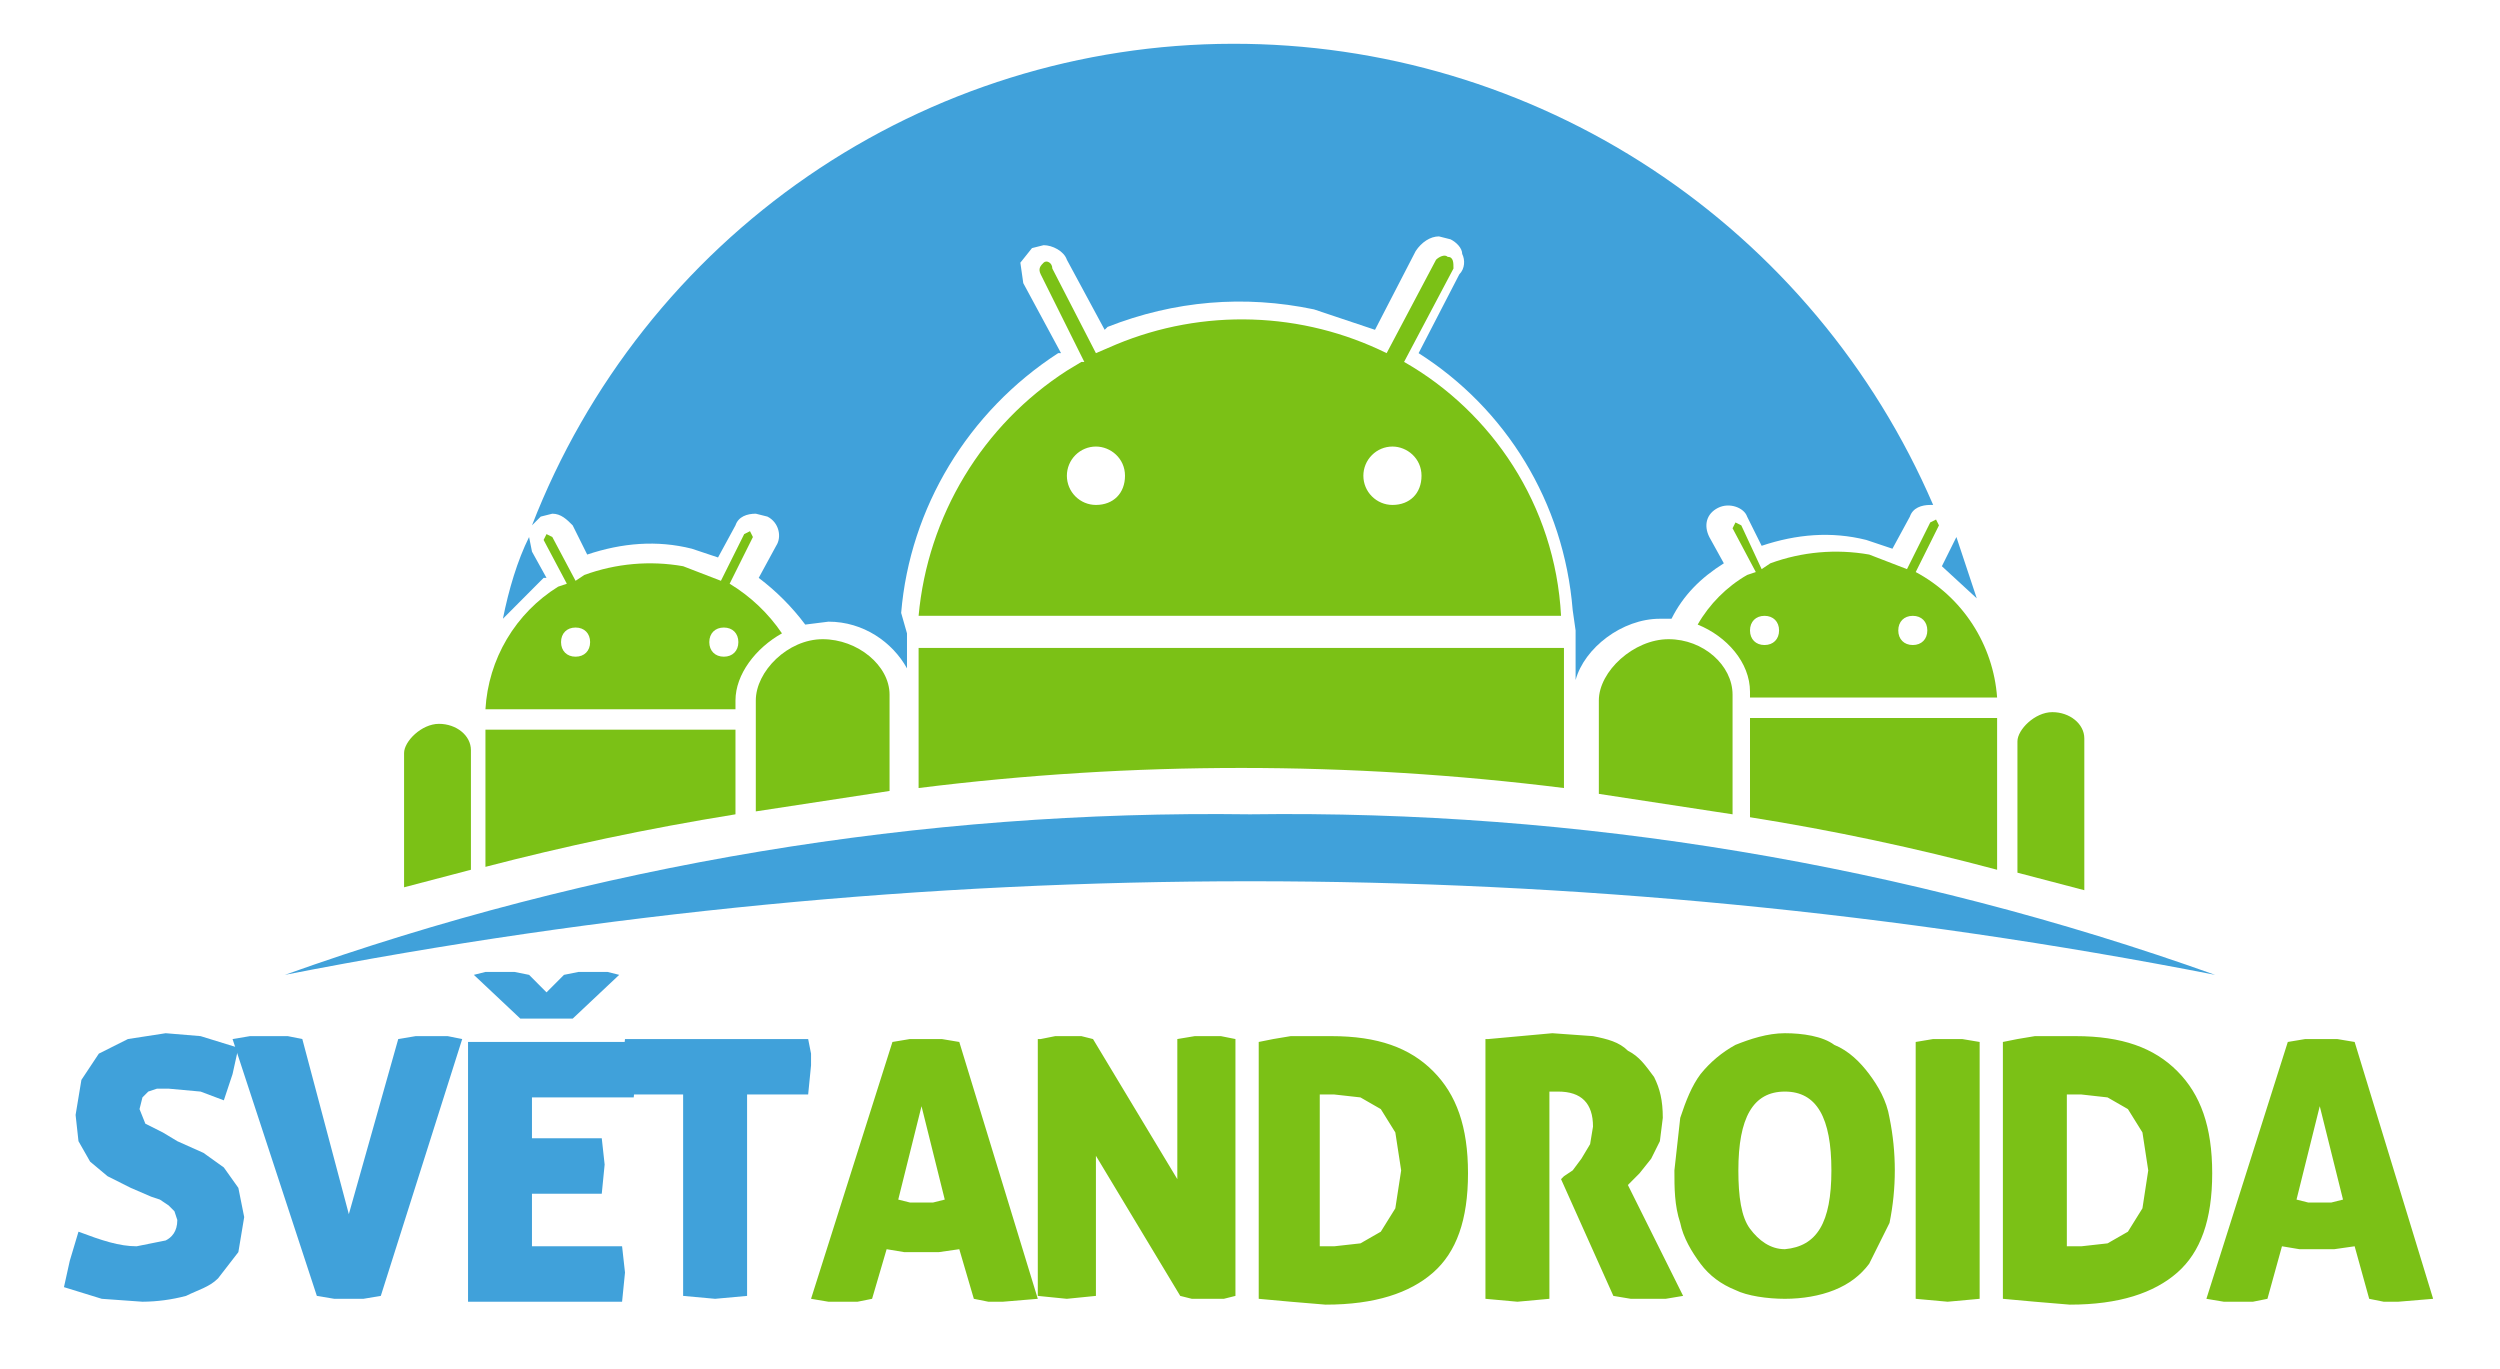 <svg xmlns="http://www.w3.org/2000/svg" width="84" height="46" viewBox="0 0 84 46" fill="none">
<path d="M5.958 38.344L6.837 38.737L7.521 39.227L8.009 39.913L8.205 40.894L8.009 42.071L7.326 42.954C7.033 43.248 6.642 43.346 6.251 43.542C5.773 43.669 5.281 43.735 4.786 43.738L3.419 43.64L2.149 43.248L2.344 42.365L2.637 41.385C3.419 41.679 4.005 41.875 4.591 41.875L5.568 41.679C5.763 41.581 5.958 41.385 5.958 40.992L5.861 40.698L5.665 40.502L5.372 40.306L5.079 40.208L4.395 39.913L3.614 39.521L3.028 39.031L2.637 38.344L2.54 37.462L2.735 36.285L3.321 35.402L4.298 34.912L5.568 34.716L6.74 34.814L8.009 35.206L7.814 36.089L7.521 36.971L6.74 36.677L5.665 36.579H5.275L4.981 36.677L4.786 36.873L4.688 37.266L4.884 37.756L5.47 38.05L5.958 38.344Z" fill="#40A1DA"/>
<path d="M11.721 40.796L13.381 34.912L13.967 34.814H15.042L15.53 34.912L12.795 43.542L12.209 43.64H11.233L10.646 43.542L7.814 34.912L8.4 34.814H9.67L10.158 34.912L11.721 40.796ZM20.316 39.129L20.219 40.11H17.874V41.875H20.902L21 42.758L20.902 43.738H15.726V35.01H21.293L21.391 35.501V35.893L21.293 36.873H17.874V38.246H20.219L20.316 39.129ZM18.363 34.226H17.484L15.921 32.755L16.312 32.657H17.288L17.777 32.755L18.363 33.343L18.949 32.755L19.437 32.657H20.414L20.805 32.755L19.242 34.226H18.363Z" fill="#40A1DA"/>
<path d="M23.051 36.775H21L20.902 35.795L21 34.912H27.154L27.251 35.402V35.795L27.154 36.775H25.102V43.542L24.028 43.64L22.953 43.542V36.775H23.051Z" fill="#40A1DA"/>
<path d="M29.302 43.64L28.814 43.738H27.837L27.251 43.64L29.986 35.01L30.572 34.912H31.646L32.232 35.01L34.87 43.64L33.697 43.738H33.209L32.721 43.64L32.232 41.973L31.549 42.071H30.377L29.791 41.973L29.302 43.64ZM30.963 37.168L30.181 40.306L30.572 40.404H31.353L31.744 40.306L30.963 37.168ZM34.967 34.912L35.456 34.814H36.335L36.725 34.912L39.558 39.619V34.912L40.144 34.814H41.023L41.511 34.912V43.542L41.121 43.64H40.046L39.656 43.542L36.823 38.835V43.542L35.846 43.64L34.87 43.542V34.912H34.967ZM44.735 34.814C46.297 34.814 47.372 35.206 48.153 35.991C48.935 36.775 49.325 37.854 49.325 39.423C49.325 40.992 48.935 42.071 48.153 42.758C47.372 43.444 46.2 43.836 44.539 43.836L43.367 43.738L42.293 43.64V35.01L42.781 34.912L43.367 34.814H44.735ZM44.442 41.875H44.832L45.711 41.777L46.395 41.385L46.883 40.6L47.079 39.325L46.883 38.05L46.395 37.266L45.711 36.873L44.832 36.775H44.344V41.875H44.442ZM50.009 34.912L51.084 34.814L52.158 34.716L53.525 34.814C54.014 34.912 54.404 35.01 54.697 35.304C55.088 35.501 55.283 35.795 55.577 36.187C55.772 36.579 55.87 36.971 55.87 37.56L55.772 38.344L55.479 38.933L55.088 39.423L54.697 39.816L56.553 43.542L55.967 43.64H54.795L54.209 43.542L52.451 39.619L52.549 39.521L52.842 39.325L53.135 38.933L53.428 38.443L53.525 37.854C53.525 37.462 53.428 37.168 53.232 36.971C53.037 36.775 52.744 36.677 52.353 36.677H52.06V43.64L50.986 43.738L49.911 43.64V34.912H50.009ZM56.26 39.325L56.456 37.56C56.651 36.971 56.846 36.481 57.139 36.089C57.462 35.688 57.86 35.355 58.311 35.108C58.8 34.912 59.386 34.716 59.972 34.716C60.558 34.716 61.242 34.814 61.632 35.108C62.121 35.304 62.511 35.697 62.804 36.089C63.097 36.481 63.391 36.971 63.488 37.56C63.725 38.725 63.725 39.925 63.488 41.09L62.804 42.463C62.511 42.856 62.121 43.15 61.632 43.346C61.144 43.542 60.558 43.64 59.972 43.64C59.386 43.64 58.702 43.542 58.311 43.346C57.823 43.15 57.432 42.856 57.139 42.463C56.846 42.071 56.553 41.581 56.456 41.09C56.26 40.502 56.26 39.913 56.26 39.325ZM61.535 39.325C61.535 37.56 61.046 36.677 59.972 36.677C58.898 36.677 58.409 37.56 58.409 39.325C58.409 40.208 58.507 40.894 58.8 41.286C59.093 41.679 59.483 41.973 59.972 41.973C61.046 41.875 61.535 41.09 61.535 39.325ZM65.442 43.738L64.367 43.64V35.01L64.953 34.912H65.93L66.516 35.01V43.64L65.442 43.738ZM69.739 34.814C71.302 34.814 72.377 35.206 73.158 35.991C73.939 36.775 74.33 37.854 74.33 39.423C74.33 40.992 73.939 42.071 73.158 42.758C72.377 43.444 71.204 43.836 69.544 43.836L68.372 43.738L67.297 43.64V35.01L67.786 34.912L68.372 34.814H69.739ZM69.544 41.875H69.935L70.814 41.777L71.498 41.385L71.986 40.6L72.181 39.325L71.986 38.05L71.498 37.266L70.814 36.873L69.935 36.775H69.446V41.875H69.544ZM76.186 43.64L75.698 43.738H74.721L74.135 43.64L76.87 35.01L77.456 34.912H78.53L79.116 35.01L81.753 43.64L80.581 43.738H80.093L79.605 43.64L79.116 41.875L78.432 41.973H77.26L76.674 41.875L76.186 43.64ZM77.944 37.168L77.163 40.306L77.553 40.404H78.335L78.725 40.306L77.944 37.168Z" fill="#7BC116"/>
<path d="M74.428 32.755C64.023 29.038 53.043 27.211 42 27.361C30.958 27.211 19.977 29.038 9.572 32.755C30.989 28.562 53.011 28.562 74.428 32.755ZM16.898 20.79L18.265 19.417H18.363L17.875 18.535L17.777 18.044C17.386 18.829 17.093 19.81 16.898 20.79ZM18.168 17.358L18.558 17.26C18.851 17.26 19.047 17.456 19.242 17.652L19.73 18.633C20.902 18.241 22.075 18.142 23.247 18.437L24.126 18.731L24.712 17.652C24.809 17.358 25.102 17.26 25.395 17.26L25.786 17.358C26.177 17.554 26.275 18.044 26.079 18.339L25.493 19.417C26.085 19.863 26.612 20.392 27.056 20.986L27.837 20.888C29.009 20.888 29.986 21.575 30.475 22.457V21.281L30.279 20.594C30.572 17.064 32.526 13.828 35.554 11.866H35.651L34.382 9.513L34.284 8.826L34.675 8.336L35.065 8.238C35.358 8.238 35.749 8.434 35.847 8.728L37.117 11.082L37.214 10.984C39.461 10.101 41.805 9.905 44.149 10.395L46.2 11.082L47.568 8.434C47.763 8.14 48.056 7.943 48.349 7.943L48.74 8.042C48.935 8.14 49.13 8.336 49.13 8.532C49.228 8.728 49.228 9.022 49.033 9.218L47.665 11.866C50.596 13.729 52.549 16.868 52.842 20.496L52.94 21.183V22.85C53.233 21.771 54.502 20.79 55.772 20.79H56.163C56.554 20.006 57.14 19.417 57.921 18.927L57.433 18.044C57.237 17.652 57.335 17.26 57.726 17.064C58.117 16.868 58.605 17.064 58.703 17.358L59.191 18.339C60.363 17.946 61.535 17.848 62.707 18.142L63.586 18.437L64.172 17.358C64.27 17.064 64.563 16.966 64.856 16.966H64.954C62.968 12.356 59.68 8.431 55.496 5.677C51.313 2.923 46.417 1.461 41.414 1.471C36.325 1.478 31.355 3.026 27.156 5.912C22.956 8.799 19.722 12.891 17.875 17.652L18.168 17.358ZM66.419 20.104L65.735 18.044L65.247 19.025L66.419 20.104Z" fill="#40A1DA"/>
<path d="M58.8 23.438H67.103C67.04 22.56 66.755 21.713 66.277 20.975C65.799 20.238 65.142 19.634 64.368 19.221L65.149 17.652L65.051 17.456L64.856 17.554L64.075 19.123L62.805 18.633C61.691 18.437 60.546 18.538 59.484 18.927L59.191 19.123L58.507 17.652L58.312 17.554L58.214 17.75L58.995 19.221L58.703 19.319C58.019 19.712 57.433 20.3 57.042 20.986C58.019 21.379 58.8 22.261 58.8 23.242V23.438ZM64.27 20.692C64.563 20.692 64.758 20.888 64.758 21.183C64.758 21.477 64.563 21.673 64.27 21.673C63.977 21.673 63.782 21.477 63.782 21.183C63.782 20.888 63.977 20.692 64.27 20.692ZM58.8 21.183C58.8 20.888 58.995 20.692 59.288 20.692C59.581 20.692 59.777 20.888 59.777 21.183C59.777 21.477 59.581 21.673 59.288 21.673C58.995 21.673 58.8 21.477 58.8 21.183ZM58.8 27.459C61.596 27.903 64.367 28.492 67.103 29.224V24.125H58.8V27.459ZM68.958 23.928C68.372 23.928 67.786 24.517 67.786 24.909V29.322L70.033 29.911V24.811C70.033 24.321 69.544 23.928 68.958 23.928Z" fill="#7BC116"/>
<path d="M24.516 19.613L25.298 18.044L25.2 17.848L25.005 17.946L24.223 19.515L22.953 19.025C21.84 18.829 20.695 18.931 19.633 19.319L19.339 19.515L18.558 18.044L18.363 17.946L18.265 18.142L19.046 19.613L18.753 19.712C18.047 20.151 17.456 20.755 17.031 21.471C16.606 22.188 16.359 22.997 16.311 23.831H24.712V23.536C24.712 22.654 25.395 21.771 26.274 21.281C25.815 20.604 25.215 20.036 24.516 19.613ZM19.339 22.065C19.046 22.065 18.851 21.869 18.851 21.575C18.851 21.281 19.046 21.085 19.339 21.085C19.633 21.085 19.828 21.281 19.828 21.575C19.828 21.869 19.633 22.065 19.339 22.065ZM24.321 22.065C24.028 22.065 23.832 21.869 23.832 21.575C23.832 21.281 24.028 21.085 24.321 21.085C24.614 21.085 24.809 21.281 24.809 21.575C24.809 21.869 24.614 22.065 24.321 22.065ZM16.311 29.126C18.949 28.44 21.684 27.851 24.712 27.361V24.517H16.311V29.126ZM14.749 24.321C14.163 24.321 13.577 24.909 13.577 25.302V29.813L15.823 29.224V25.203C15.823 24.713 15.335 24.321 14.749 24.321Z" fill="#7BC116"/>
<path d="M47.177 12.16L48.837 9.022C48.837 8.826 48.837 8.63 48.642 8.63C48.544 8.532 48.349 8.63 48.251 8.728L46.591 11.866C45.184 11.172 43.647 10.787 42.081 10.737C40.514 10.686 38.955 10.971 37.507 11.572L36.823 11.866L35.358 9.022C35.358 8.826 35.163 8.728 35.065 8.826C34.968 8.924 34.87 9.022 34.968 9.218L36.433 12.16H36.335L35.847 12.455C34.447 13.357 33.271 14.568 32.408 15.996C31.545 17.423 31.017 19.029 30.865 20.692H52.451C52.256 16.966 50.107 13.828 47.177 12.16ZM36.823 16.966C36.564 16.966 36.316 16.862 36.133 16.678C35.95 16.495 35.847 16.245 35.847 15.985C35.847 15.725 35.95 15.476 36.133 15.292C36.316 15.108 36.564 15.004 36.823 15.004C37.312 15.004 37.8 15.397 37.8 15.985C37.8 16.573 37.41 16.966 36.823 16.966ZM46.786 16.966C46.527 16.966 46.279 16.862 46.096 16.678C45.912 16.495 45.809 16.245 45.809 15.985C45.809 15.725 45.912 15.476 46.096 15.292C46.279 15.108 46.527 15.004 46.786 15.004C47.275 15.004 47.763 15.397 47.763 15.985C47.763 16.573 47.372 16.966 46.786 16.966ZM30.865 26.478C38.065 25.578 45.349 25.578 52.549 26.478V21.771H30.865V26.478ZM56.065 21.477C54.893 21.477 53.721 22.556 53.721 23.536V26.674L58.214 27.361V23.34C58.214 22.359 57.237 21.477 56.065 21.477ZM27.642 21.477C26.47 21.477 25.395 22.556 25.395 23.536V27.263L29.889 26.576V23.34C29.889 22.359 28.814 21.477 27.642 21.477Z" fill="#7BC116"/>
</svg>